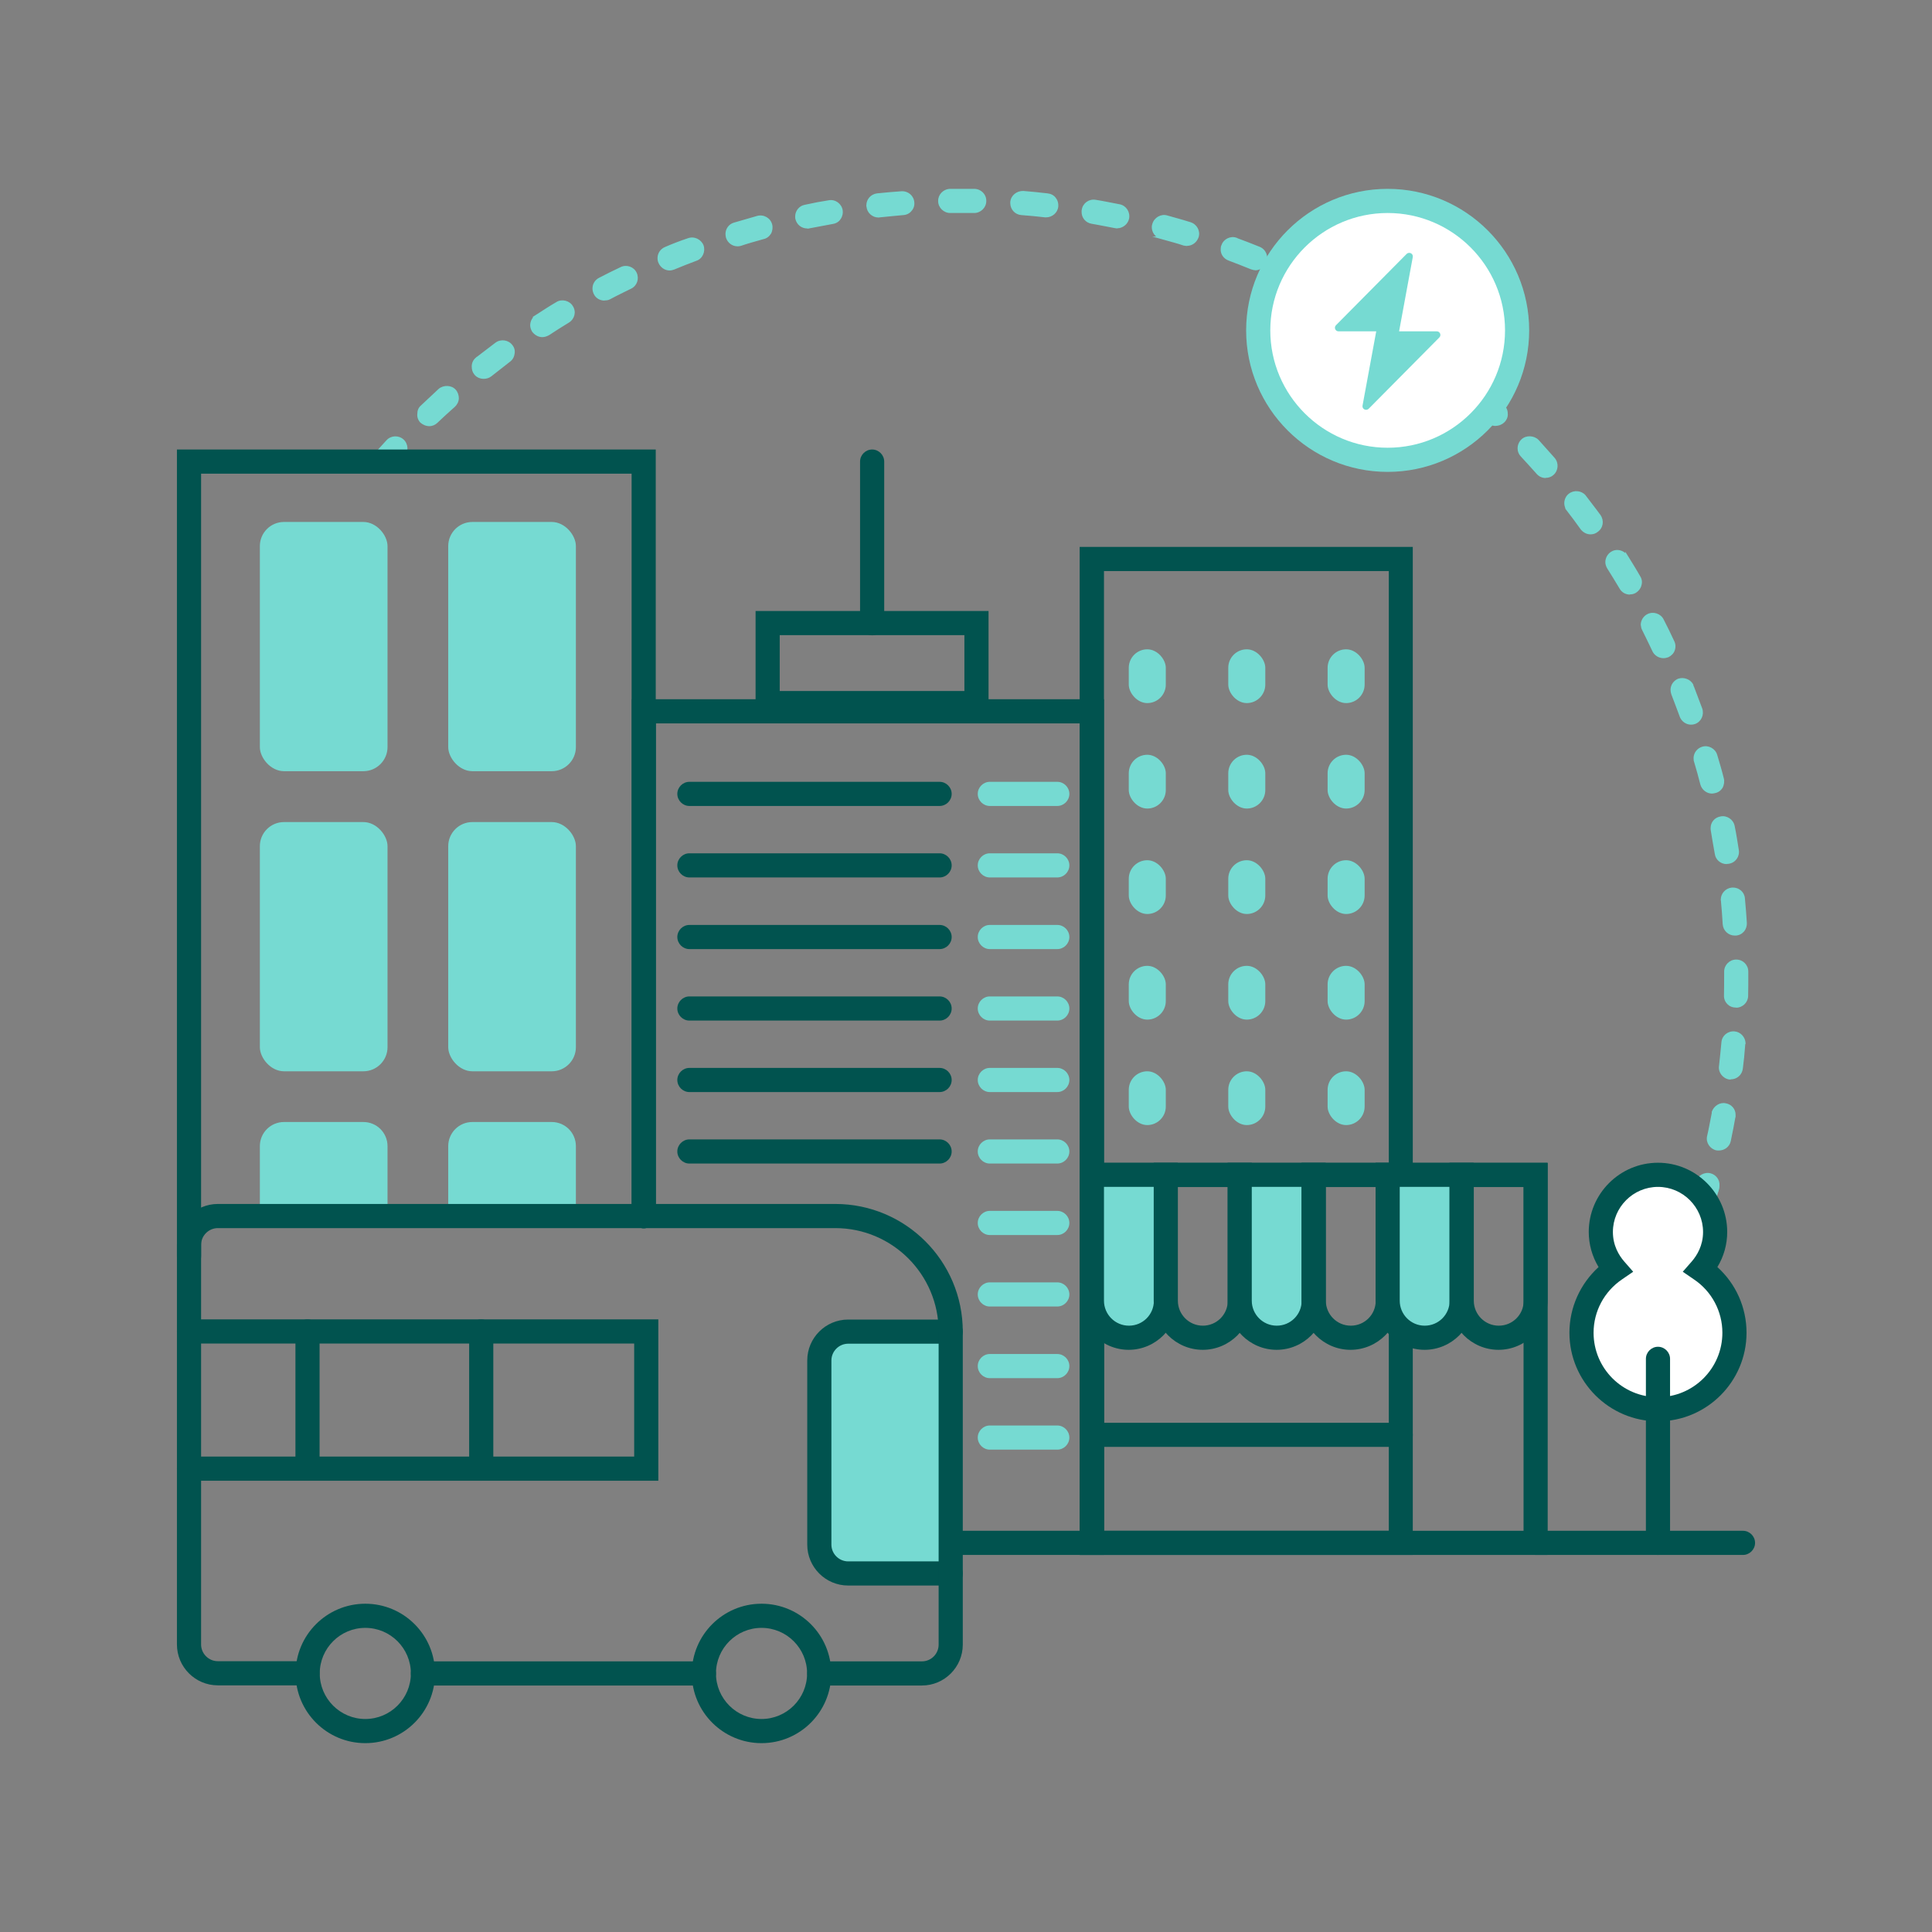 <?xml version="1.0" encoding="UTF-8"?> <svg xmlns="http://www.w3.org/2000/svg" id="Layer_1" data-name="Layer 1" viewBox="0 0 120 120"><rect x="0" y="0" width="120" height="120" fill="#808080" stroke="none"/><defs><style> .cls-1 { fill: #76dad2; } .cls-1, .cls-2, .cls-3 { stroke-width: 0px; } .cls-2 { fill: #01534f; } .cls-3 { fill: #fff; } </style></defs><g><path class="cls-1" d="M24.06,29.15c-.18,0-.36-.06-.5-.19-.31-.28-.33-.75-.06-1.06l.51-.56c.28-.3.75-.32,1.06-.04.3.28.32.76.04,1.06l-.5.55c-.15.16-.35.25-.56.25Z"></path><path class="cls-1" d="M106.03,74.43c-.07,0-.13,0-.21-.02-.39-.12-.63-.54-.52-.93v-.05s.03-.01.03-.03c.11-.39.54-.63.93-.52.33.09.56.4.54.74,0,.06-.02.13-.03.19,0,.01,0,.03-.01.05v.03c-.09.31-.39.54-.72.54ZM106.77,71.46c-.06,0-.11,0-.17-.01-.39-.09-.66-.48-.57-.88.11-.47.19-.94.29-1.44v-.07c.12-.36.5-.62.88-.53.35.06.6.36.6.7v.08h0v.07s-.02.03-.02.06h0c-.07.42-.16.85-.28,1.44-.07.34-.38.58-.74.58ZM107.5,67.05h-.09c-.4-.06-.7-.44-.64-.84.06-.54.11-1.02.15-1.47h0c.03-.41.39-.71.81-.68.38.03.68.36.69.74,0,.03,0,.04-.02.07-.04.58-.09,1.06-.15,1.51-.05.38-.36.66-.75.66ZM107.83,62.58h-.03c-.41,0-.74-.34-.72-.76.01-.5.01-.9.01-1.29v-.18h.15-.15c0-.41.33-.75.75-.75s.75.33.75.75v.18c0,.47,0,.9-.01,1.34-.01.39-.34.72-.75.72ZM107.75,58.11c-.39,0-.72-.3-.75-.7-.03-.47-.06-.95-.11-1.46-.01-.03-.01-.06-.01-.07,0-.39.3-.71.68-.75.45-.03.79.27.82.67.06.62.09,1.08.12,1.52.01.19-.05.39-.18.54s-.31.24-.51.25h-.06ZM107.25,53.67c-.38,0-.69-.27-.74-.63-.11-.59-.18-1.03-.25-1.46-.01-.04-.01-.09-.01-.15,0-.36.25-.66.62-.72.39-.08.79.19.87.58.11.51.18,1.02.26,1.5.07.41-.21.8-.62.86-.05.01-.07.01-.12.01ZM106.33,49.29c-.33,0-.63-.24-.72-.57-.12-.47-.25-.95-.39-1.41l-.03-.11h.01s-.01-.07-.01-.12c.01-.33.23-.61.54-.7.39-.12.82.12.93.51.15.5.29.97.41,1.46.05.19.01.41-.07.57-.11.18-.27.3-.47.34-.06.01-.12.03-.19.03ZM105.03,45.01c-.31,0-.6-.21-.7-.5-.17-.47-.35-.93-.52-1.38-.03-.09-.05-.19-.05-.28,0-.31.19-.57.46-.69.36-.13.8.03.96.38v.04s.03.05.04.08c.15.39.31.82.51,1.35.13.39-.06.82-.45.96-.09.03-.16.04-.25.04ZM103.32,40.88c-.29,0-.56-.17-.68-.42-.21-.44-.42-.88-.64-1.32-.06-.1-.07-.21-.09-.33,0-.28.17-.55.42-.67.36-.18.82-.03,1,.33.23.44.45.9.66,1.35.09.18.1.39.03.58-.06.18-.21.33-.39.42-.11.04-.21.06-.31.06ZM101.24,36.93c-.27,0-.51-.13-.65-.38-.28-.48-.54-.88-.76-1.24-.07-.12-.12-.26-.12-.39,0-.25.13-.51.36-.65.27-.18.64-.13.88.08v-.08l.17.27c.24.39.5.8.76,1.26.11.17.13.38.07.57-.05.19-.17.34-.34.45-.12.07-.24.1-.38.1ZM98.79,33.19c-.24,0-.46-.12-.61-.31-.29-.41-.59-.81-.87-1.17l-.09-.12h.01c-.04-.11-.07-.23-.07-.33,0-.24.11-.47.29-.6.31-.24.78-.19,1.03.1l.02.03s.03.03.04.05c.25.34.56.72.87,1.15.24.35.17.81-.18,1.05-.12.1-.27.15-.44.15ZM96.01,29.69c-.23,0-.42-.09-.57-.26-.36-.41-.69-.76-.99-1.09-.12-.13-.19-.3-.19-.49,0-.21.09-.42.24-.56.28-.27.78-.25,1.06.03.34.39.69.76,1,1.12.27.31.24.79-.07,1.06-.13.12-.3.18-.48.18ZM26.67,26.47c-.21,0-.41-.09-.56-.22-.14-.15-.21-.34-.19-.54,0-.21.07-.39.22-.52.36-.34.74-.69,1.11-1.04.3-.25.8-.24,1.06.06.13.15.19.34.19.54-.01.21-.11.39-.25.52-.39.34-.75.68-1.08.99-.13.13-.31.21-.51.21ZM92.91,26.46c-.19,0-.38-.07-.51-.21-.34-.33-.72-.66-1.08-.99-.17-.13-.25-.34-.25-.56,0-.19.07-.36.19-.51.27-.28.76-.31,1.05-.06.38.33.75.68,1.12,1.03.13.13.22.31.22.53.02.19-.06.39-.21.54-.13.13-.33.22-.54.22ZM30.05,23.53c-.23,0-.45-.09-.59-.27-.12-.15-.16-.31-.16-.5,0-.21.09-.41.25-.54l.03-.03s.03-.03.06-.04c.44-.34.81-.62,1.14-.87.33-.24.81-.17,1.05.16.12.15.17.34.13.54-.03.21-.13.38-.3.5-.36.28-.76.59-1.15.9-.13.1-.3.15-.46.15ZM89.53,23.53c-.18,0-.33-.06-.46-.17-.38-.28-.76-.6-1.17-.88-.19-.15-.3-.38-.3-.62,0-.15.05-.31.14-.45.24-.31.73-.39,1.05-.15.41.3.8.6,1.22.92.15.13.25.31.28.51.02.19-.04.39-.16.56-.15.18-.36.28-.59.28ZM33.68,20.94c-.25,0-.48-.14-.63-.34-.08-.14-.12-.27-.12-.42.01-.18.07-.34.19-.48h-.06l.21-.13s.01-.02.03-.02c.38-.24.76-.5,1.26-.79.33-.21.82-.09,1.02.25.23.36.11.81-.25,1.03-.46.28-.87.54-1.23.78-.13.07-.27.12-.42.12ZM85.89,20.92c-.15,0-.29-.04-.4-.12-.39-.25-.8-.51-1.25-.78l-.23-.13h.06c-.13-.13-.19-.31-.19-.51,0-.14.03-.27.11-.39.19-.33.69-.47,1.03-.25.38.24.82.51,1.28.81.16.1.28.27.33.47s0,.41-.11.57c-.13.21-.38.34-.63.34ZM37.55,18.67c-.29,0-.54-.15-.66-.39-.06-.12-.09-.24-.09-.36,0-.28.15-.53.4-.66.4-.21.86-.44,1.35-.67.36-.18.82-.02.99.34.18.38.03.82-.34,1-.42.21-.87.42-1.31.66-.11.06-.23.07-.34.07ZM82.02,18.66c-.12,0-.24-.02-.34-.08-.41-.21-.84-.44-1.29-.66h-.03c-.25-.13-.42-.39-.42-.67,0-.12.03-.23.07-.33.17-.33.56-.5.9-.39v-.02l.11.05s.05.03.06.04c.4.18.82.41,1.31.65.17.09.3.25.36.45.06.18.04.39-.05.57-.13.24-.39.39-.68.39ZM41.59,16.8c-.3,0-.57-.19-.69-.47-.04-.09-.06-.19-.06-.3,0-.3.18-.57.47-.69.46-.2.93-.38,1.41-.54.39-.15.83.06.98.44.13.39-.06.83-.45.96-.44.16-.88.34-1.37.54-.09.03-.18.06-.29.06ZM77.95,16.78c-.09,0-.18-.03-.27-.06-.51-.21-.96-.38-1.38-.54-.29-.11-.5-.39-.48-.71,0-.09.01-.18.05-.25.13-.38.57-.59.94-.45h.01s.03.02.05.03c.42.15.87.33,1.37.53.39.16.57.6.42.99-.12.27-.39.47-.7.47ZM45.81,15.3c-.33,0-.62-.22-.72-.54-.01-.07-.03-.15-.03-.22,0-.33.21-.62.52-.71.54-.16,1.02-.3,1.45-.42.41-.11.83.13.93.53.05.19.02.41-.07.57-.11.18-.27.3-.46.34-.57.16-1,.28-1.41.42-.06.02-.13.03-.21.03ZM73.74,15.28c-.08,0-.15-.02-.23-.03-.4-.14-.86-.25-1.41-.41l-.54-.15h.25c-.17-.15-.27-.36-.27-.59,0-.06.01-.12.03-.18.11-.41.54-.65.92-.54.42.12.88.24,1.45.42.4.12.63.54.51.93-.11.32-.39.54-.72.54ZM50.14,14.19c-.36,0-.66-.24-.74-.6-.01-.05-.01-.09-.01-.15,0-.34.25-.66.6-.72.54-.12,1.02-.21,1.48-.28.41-.08.8.21.87.61.03.19-.01.39-.13.56-.1.16-.28.27-.48.3-.48.09-.98.18-1.44.27-.06.02-.11.02-.15.02ZM69.4,14.19c-.06,0-.1-.02-.15-.02-.35-.07-.69-.13-1.1-.21h0l-.34-.06c-.38-.06-.64-.38-.63-.75,0-.05,0-.08.01-.12.06-.41.45-.69.86-.62.46.07.96.18,1.5.28.4.08.66.48.58.89-.07.34-.39.6-.74.6ZM54.56,13.51c-.38,0-.71-.3-.74-.67-.01-.02-.01-.03-.01-.05v-.03c0-.39.28-.7.67-.75.59-.06,1.05-.1,1.5-.13.42-.03.78.27.81.69.02.19-.04.39-.18.54-.12.15-.31.24-.51.25-.5.05-.99.09-1.45.14-.03.01-.06.01-.09.01ZM64.98,13.5h-.07c-.54-.06-1.02-.11-1.47-.14-.39-.03-.68-.34-.69-.73v-.08c.03-.41.4-.7.81-.69.54.05,1.03.09,1.5.15.19.02.38.1.51.27.12.15.18.34.16.56-.04.38-.38.66-.75.66ZM59.02,13.23c-.4,0-.75-.33-.75-.74-.01-.4.31-.73.7-.76h1.55c.42.01.75.34.74.76,0,.41-.35.74-.75.74h-1.49Z"></path><path class="cls-1" d="M105.82,75.16c-.07,0-.14-.01-.22-.03-.4-.12-.62-.54-.5-.93l.21-.71c.11-.4.52-.64.93-.52.4.11.63.53.52.93l-.21.73c-.1.33-.4.53-.72.53Z"></path></g><g><g><path class="cls-2" d="M87.75,96.58h-20.69v-62.61h20.69v62.61ZM68.57,95.08h17.69v-59.61h-17.69v59.61Z"></path><path class="cls-2" d="M68.57,96.58h-9.02c-.41,0-.75-.34-.75-.75s.34-.75.75-.75h7.52v-50.15h-26.33v30.61c0,.41-.34.75-.75.75s-.75-.34-.75-.75v-32.11h29.33v53.15Z"></path><path class="cls-2" d="M11.74,78.78c-.41,0-.75-.34-.75-.75V27.92h29.74v47.62c0,.41-.34.75-.75.75s-.75-.34-.75-.75V29.42H12.49v48.61c0,.41-.34.75-.75.75Z"></path><path class="cls-2" d="M96.13,96.58h-29.06v-24.35h29.06v24.35ZM68.57,95.08h26.06v-21.35h-26.06v21.35Z"></path><g><path class="cls-1" d="M67.82,72.97h4.59v7.82c0,1.27-1.03,2.3-2.3,2.3h0c-1.27,0-2.3-1.03-2.3-2.3v-7.82h0Z"></path><path class="cls-2" d="M70.11,83.84c-1.68,0-3.05-1.37-3.05-3.05v-8.57h6.09v8.57c0,1.68-1.37,3.05-3.05,3.05ZM68.57,73.72v7.07c0,.85.69,1.55,1.55,1.55s1.55-.69,1.55-1.55v-7.07h-3.09Z"></path></g><path class="cls-2" d="M74.71,83.84c-1.68,0-3.05-1.37-3.05-3.05v-8.57h6.09v8.57c0,1.68-1.37,3.05-3.05,3.05ZM73.16,73.72v7.07c0,.85.69,1.55,1.55,1.55s1.55-.69,1.55-1.55v-7.07h-3.09Z"></path><g><path class="cls-1" d="M77,72.97h4.59v7.82c0,1.27-1.03,2.3-2.3,2.3h0c-1.27,0-2.3-1.03-2.3-2.3v-7.82h0Z"></path><path class="cls-2" d="M79.3,83.84c-1.68,0-3.05-1.37-3.05-3.05v-8.57h6.09v8.57c0,1.68-1.37,3.05-3.05,3.05ZM77.75,73.72v7.07c0,.85.69,1.55,1.55,1.55s1.55-.69,1.55-1.55v-7.07h-3.09Z"></path></g><path class="cls-2" d="M83.89,83.84c-1.68,0-3.05-1.37-3.05-3.05v-8.57h6.09v8.57c0,1.68-1.37,3.05-3.05,3.05ZM82.35,73.72v7.07c0,.85.69,1.55,1.55,1.55s1.55-.69,1.55-1.55v-7.07h-3.09Z"></path><g><path class="cls-1" d="M86.19,72.97h4.59v7.82c0,1.27-1.03,2.3-2.3,2.3h0c-1.27,0-2.3-1.03-2.3-2.3v-7.82h0Z"></path><path class="cls-2" d="M88.49,83.84c-1.68,0-3.05-1.37-3.05-3.05v-8.57h6.09v8.57c0,1.68-1.37,3.05-3.05,3.05ZM86.94,73.72v7.07c0,.85.69,1.55,1.55,1.55s1.55-.69,1.55-1.55v-7.07h-3.09Z"></path></g><path class="cls-2" d="M93.08,83.84c-1.68,0-3.05-1.37-3.05-3.05v-8.57h6.09v8.57c0,1.68-1.37,3.05-3.05,3.05ZM91.54,73.72v7.07c0,.85.69,1.55,1.55,1.55s1.55-.69,1.55-1.55v-7.07h-3.09Z"></path><path class="cls-2" d="M87,89.87h-19.19c-.41,0-.75-.34-.75-.75s.34-.75.75-.75h19.19c.41,0,.75.34.75.75s-.34.75-.75.75Z"></path><g><rect class="cls-1" x="70.11" y="40.33" width="2.3" height="3.34" rx="1.15" ry="1.15"></rect><rect class="cls-1" x="76.29" y="40.33" width="2.3" height="3.34" rx="1.15" ry="1.15"></rect><rect class="cls-1" x="82.46" y="40.33" width="2.3" height="3.34" rx="1.15" ry="1.15"></rect><rect class="cls-1" x="70.11" y="46.88" width="2.3" height="3.34" rx="1.15" ry="1.15"></rect><rect class="cls-1" x="76.29" y="46.88" width="2.3" height="3.34" rx="1.15" ry="1.15"></rect><rect class="cls-1" x="82.46" y="46.88" width="2.3" height="3.34" rx="1.15" ry="1.15"></rect><rect class="cls-1" x="70.11" y="53.43" width="2.3" height="3.34" rx="1.15" ry="1.15"></rect><rect class="cls-1" x="76.29" y="53.43" width="2.3" height="3.34" rx="1.15" ry="1.15"></rect><rect class="cls-1" x="82.46" y="53.43" width="2.3" height="3.34" rx="1.15" ry="1.15"></rect><rect class="cls-1" x="70.11" y="59.99" width="2.3" height="3.34" rx="1.15" ry="1.15"></rect><rect class="cls-1" x="76.29" y="59.99" width="2.3" height="3.34" rx="1.15" ry="1.15"></rect><rect class="cls-1" x="82.46" y="59.99" width="2.3" height="3.34" rx="1.15" ry="1.15"></rect><rect class="cls-1" x="70.11" y="66.54" width="2.3" height="3.34" rx="1.15" ry="1.15"></rect><rect class="cls-1" x="76.29" y="66.54" width="2.3" height="3.34" rx="1.15" ry="1.15"></rect><rect class="cls-1" x="82.46" y="66.54" width="2.3" height="3.34" rx="1.15" ry="1.15"></rect></g><path class="cls-2" d="M61.4,44.42h-14.47v-6.47h14.47v6.47ZM48.43,42.92h11.47v-3.47h-11.47v3.47Z"></path><path class="cls-2" d="M54.17,39.46c-.41,0-.75-.34-.75-.75v-10.04c0-.41.34-.75.75-.75s.75.34.75.75v10.04c0,.41-.34.75-.75.75Z"></path><path class="cls-2" d="M58.36,50.06h-15.54c-.41,0-.75-.34-.75-.75s.34-.75.75-.75h15.54c.41,0,.75.34.75.75s-.34.75-.75.75Z"></path><path class="cls-1" d="M65.67,50.06h-4.19c-.41,0-.75-.34-.75-.75s.34-.75.75-.75h4.19c.41,0,.75.34.75.75s-.34.75-.75.75Z"></path><path class="cls-2" d="M58.36,54.5h-15.54c-.41,0-.75-.34-.75-.75s.34-.75.75-.75h15.54c.41,0,.75.34.75.75s-.34.75-.75.75Z"></path><path class="cls-1" d="M65.67,54.5h-4.19c-.41,0-.75-.34-.75-.75s.34-.75.75-.75h4.19c.41,0,.75.34.75.75s-.34.75-.75.75Z"></path><path class="cls-2" d="M58.36,58.95h-15.54c-.41,0-.75-.34-.75-.75s.34-.75.75-.75h15.54c.41,0,.75.34.75.75s-.34.75-.75.75Z"></path><path class="cls-1" d="M65.67,58.95h-4.19c-.41,0-.75-.34-.75-.75s.34-.75.75-.75h4.19c.41,0,.75.34.75.75s-.34.75-.75.75Z"></path><path class="cls-2" d="M58.36,63.39h-15.54c-.41,0-.75-.34-.75-.75s.34-.75.75-.75h15.54c.41,0,.75.34.75.75s-.34.75-.75.75Z"></path><path class="cls-1" d="M65.67,63.39h-4.19c-.41,0-.75-.34-.75-.75s.34-.75.75-.75h4.19c.41,0,.75.34.75.75s-.34.75-.75.75Z"></path><path class="cls-2" d="M58.36,67.83h-15.54c-.41,0-.75-.34-.75-.75s.34-.75.75-.75h15.54c.41,0,.75.34.75.75s-.34.75-.75.75Z"></path><path class="cls-1" d="M65.67,67.83h-4.19c-.41,0-.75-.34-.75-.75s.34-.75.75-.75h4.19c.41,0,.75.34.75.75s-.34.75-.75.75Z"></path><path class="cls-2" d="M58.36,72.27h-15.54c-.41,0-.75-.34-.75-.75s.34-.75.75-.75h15.54c.41,0,.75.34.75.75s-.34.75-.75.75Z"></path><path class="cls-1" d="M65.67,72.27h-4.19c-.41,0-.75-.34-.75-.75s.34-.75.75-.75h4.19c.41,0,.75.34.75.75s-.34.75-.75.75Z"></path><path class="cls-1" d="M65.67,76.71h-4.19c-.41,0-.75-.34-.75-.75s.34-.75.75-.75h4.19c.41,0,.75.34.75.75s-.34.75-.75.75Z"></path><path class="cls-1" d="M65.67,81.15h-4.19c-.41,0-.75-.34-.75-.75s.34-.75.75-.75h4.19c.41,0,.75.34.75.75s-.34.75-.75.75Z"></path><path class="cls-1" d="M65.67,85.6h-4.19c-.41,0-.75-.34-.75-.75s.34-.75.75-.75h4.19c.41,0,.75.34.75.75s-.34.75-.75.75Z"></path><path class="cls-1" d="M65.67,90.04h-4.19c-.41,0-.75-.34-.75-.75s.34-.75.75-.75h4.19c.41,0,.75.34.75.75s-.34.75-.75.75Z"></path></g><g><rect class="cls-1" x="16.14" y="32.42" width="7.93" height="15.48" rx="1.5" ry="1.5"></rect><rect class="cls-1" x="27.84" y="32.42" width="7.93" height="15.48" rx="1.5" ry="1.5"></rect><rect class="cls-1" x="27.84" y="51.06" width="7.93" height="15.48" rx="1.5" ry="1.5"></rect><path class="cls-1" d="M16.14,75.53v-4.34c0-.83.67-1.5,1.5-1.5h4.93c.83,0,1.5.67,1.5,1.5v4.34"></path><path class="cls-1" d="M27.84,75.53v-4.34c0-.83.67-1.5,1.5-1.5h4.93c.83,0,1.5.67,1.5,1.5v4.34"></path><rect class="cls-1" x="16.14" y="51.06" width="7.93" height="15.48" rx="1.5" ry="1.5"></rect></g></g><g><g><path class="cls-1" d="M59.05,82.7h-6.37c-.99,0-1.79.8-1.79,1.79v11.44c0,.99.8,1.79,1.79,1.79h6.37"></path><path class="cls-2" d="M59.05,98.48h-6.37c-1.4,0-2.54-1.14-2.54-2.54v-11.44c0-1.4,1.14-2.54,2.54-2.54h6.37c.41,0,.75.34.75.75s-.34.75-.75.75h-6.37c-.57,0-1.04.47-1.04,1.04v11.44c0,.57.47,1.04,1.04,1.04h6.37c.41,0,.75.34.75.75s-.34.75-.75.75Z"></path></g><path class="cls-2" d="M57.26,104.69h-6.37c-.41,0-.75-.34-.75-.75s.34-.75.75-.75h6.37c.58,0,1.04-.47,1.04-1.04v-19.45c0-3.54-2.88-6.42-6.42-6.42H13.53c-.57,0-1.04.47-1.04,1.04v24.82c0,.57.47,1.04,1.04,1.04h5.57c.41,0,.75.34.75.75s-.34.75-.75.75h-5.57c-1.4,0-2.54-1.14-2.54-2.54v-24.82c0-1.4,1.14-2.54,2.54-2.54h38.35c4.37,0,7.92,3.55,7.92,7.92v19.45c0,1.4-1.14,2.54-2.54,2.54Z"></path><path class="cls-2" d="M43.72,104.69h-17.45c-.41,0-.75-.34-.75-.75s.34-.75.75-.75h17.45c.41,0,.75.34.75.75s-.34.75-.75.75Z"></path><path class="cls-2" d="M22.69,108.27c-2.39,0-4.33-1.94-4.33-4.33s1.94-4.33,4.33-4.33,4.33,1.94,4.33,4.33-1.94,4.33-4.33,4.33ZM22.69,101.11c-1.56,0-2.83,1.27-2.83,2.83s1.27,2.83,2.83,2.83,2.83-1.27,2.83-2.83-1.27-2.83-2.83-2.83Z"></path><path class="cls-2" d="M47.3,108.27c-2.39,0-4.33-1.94-4.33-4.33s1.94-4.33,4.33-4.33,4.33,1.94,4.33,4.33-1.94,4.33-4.33,4.33ZM47.3,101.11c-1.56,0-2.83,1.27-2.83,2.83s1.27,2.83,2.83,2.83,2.83-1.27,2.83-2.83-1.27-2.83-2.83-2.83Z"></path><path class="cls-2" d="M40.9,91.97H11.74c-.41,0-.75-.34-.75-.75s.34-.75.75-.75h27.65v-7.02H11.74c-.41,0-.75-.34-.75-.75s.34-.75.75-.75h29.15v10.02Z"></path><path class="cls-2" d="M19.1,91.97c-.41,0-.75-.34-.75-.75v-8.52c0-.41.34-.75.75-.75s.75.34.75.75v8.52c0,.41-.34.75-.75.75Z"></path><path class="cls-2" d="M29.89,91.97c-.41,0-.75-.34-.75-.75v-8.52c0-.41.34-.75.75-.75s.75.34.75.75v8.52c0,.41-.34.75-.75.75Z"></path></g><path class="cls-2" d="M108.26,96.58h-12.88c-.41,0-.75-.34-.75-.75s.34-.75.75-.75h12.88c.41,0,.75.34.75.75s-.34.75-.75.75Z"></path><g><path class="cls-3" d="M105.64,78.85c.55-.62.89-1.43.89-2.33,0-1.96-1.59-3.55-3.55-3.55s-3.55,1.59-3.55,3.55c0,.89.34,1.7.89,2.33-1.26.85-2.09,2.3-2.09,3.93,0,2.62,2.13,4.75,4.75,4.75s4.75-2.13,4.75-4.75c0-1.64-.83-3.08-2.09-3.93Z"></path><path class="cls-2" d="M102.98,88.28c-3.03,0-5.5-2.47-5.5-5.5,0-1.57.67-3.04,1.81-4.08-.4-.66-.61-1.42-.61-2.18,0-2.37,1.93-4.3,4.3-4.3s4.3,1.93,4.3,4.3c0,.77-.21,1.52-.61,2.18,1.15,1.04,1.81,2.51,1.81,4.08,0,3.03-2.47,5.5-5.5,5.5ZM102.98,73.72c-1.54,0-2.8,1.26-2.8,2.8,0,.85.38,1.46.7,1.83l.56.64-.7.48c-1.1.75-1.76,1.98-1.76,3.31,0,2.21,1.79,4,4,4s4-1.79,4-4c0-1.33-.66-2.57-1.76-3.31l-.7-.48.56-.64c.32-.37.7-.98.7-1.83,0-1.54-1.26-2.8-2.8-2.8Z"></path></g><path class="cls-2" d="M102.98,96.58c-.41,0-.75-.34-.75-.75v-11.43c0-.41.34-.75.75-.75s.75.34.75.75v11.43c0,.41-.34.75-.75.75Z"></path><g><g><circle class="cls-3" cx="86.19" cy="20.52" r="8.04"></circle><path class="cls-1" d="M86.19,29.31c-4.85,0-8.79-3.94-8.79-8.79s3.94-8.79,8.79-8.79,8.79,3.94,8.79,8.79-3.94,8.79-8.79,8.79ZM86.19,13.23c-4.02,0-7.29,3.27-7.29,7.29s3.27,7.29,7.29,7.29,7.29-3.27,7.29-7.29-3.27-7.29-7.29-7.29Z"></path></g><path class="cls-1" d="M89.24,20.58h-2.34l.85-4.61c.04-.22-.22-.35-.38-.2l-4.39,4.43c-.14.14-.04.38.16.38h2.34l-.85,4.61c-.04.22.22.35.38.2l4.39-4.43c.14-.14.04-.38-.16-.38Z"></path></g></svg> 